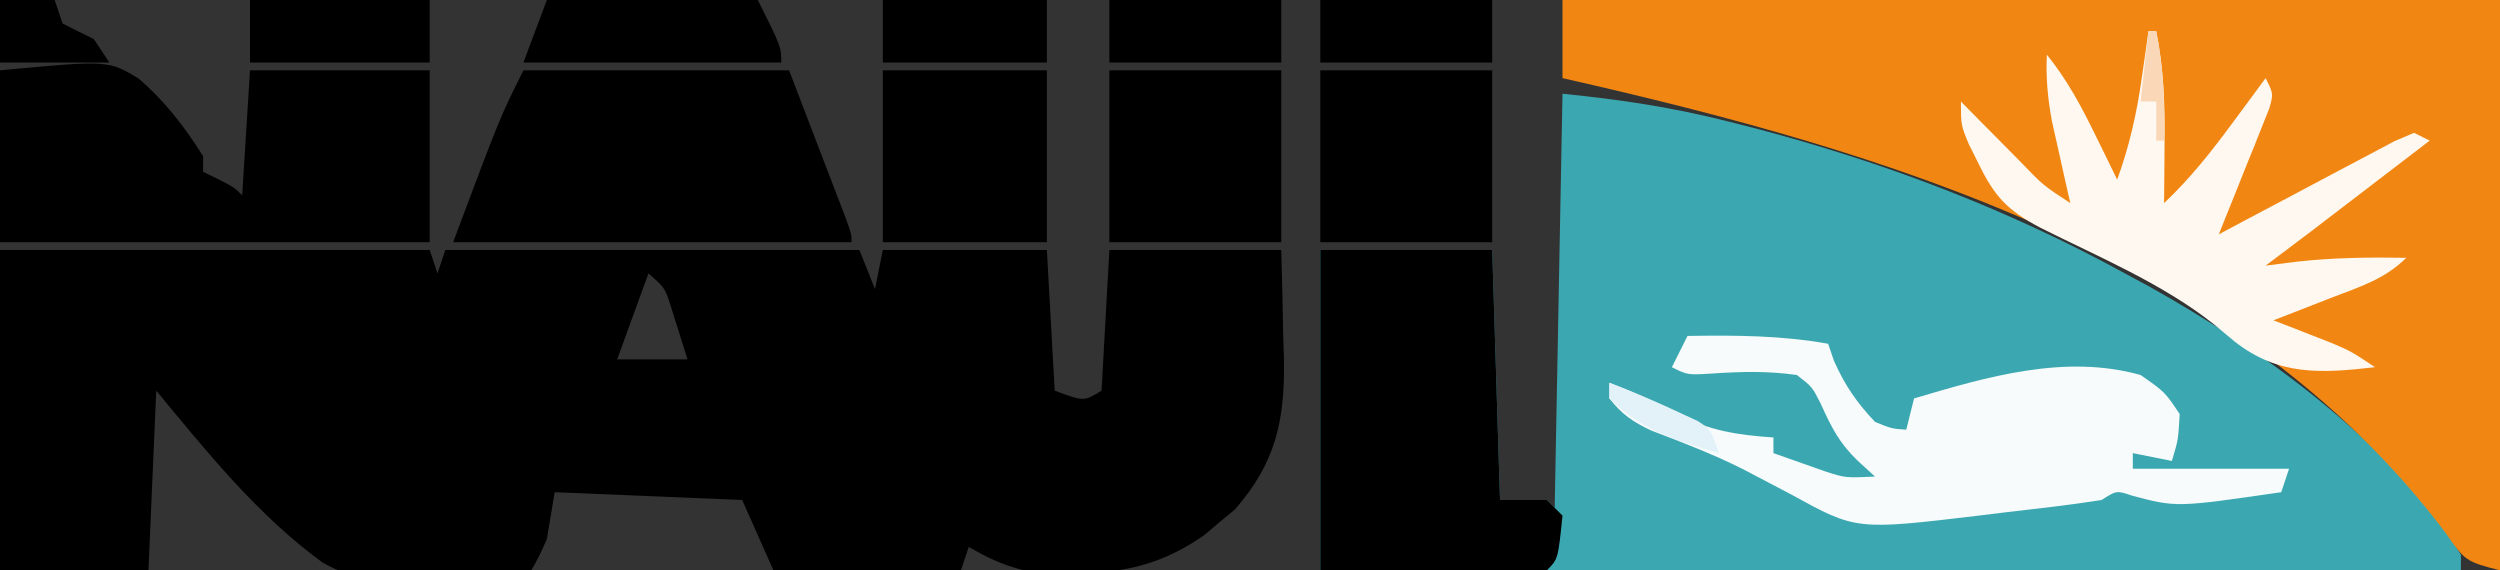 <?xml version="1.0" encoding="UTF-8"?>
<svg version="1.1" xmlns="http://www.w3.org/2000/svg" width="320" height="73">
<rect width="100%" height="100%" fill="#333333" stroke="none"/>
<path d="M0 0 C18.15 0 36.3 0 55 0 C55.495 1.485 55.495 1.485 56 3 C56.33 2.01 56.66 1.02 57 0 C74.49 0 91.98 0 110 0 C110.99 2.475 110.99 2.475 112 5 C112.33 3.35 112.66 1.7 113 0 C119.93 0 126.86 0 134 0 C134.33 5.94 134.66 11.88 135 18 C138.747 19.398 138.747 19.398 141 18 C141.33 12.06 141.66 6.12 142 0 C149.26 0 156.52 0 164 0 C164.109 3.667 164.188 7.332 164.25 11 C164.284 12.03 164.317 13.06 164.352 14.121 C164.451 21.933 163.261 27.27 158.07 33.207 C157.428 33.737 156.786 34.267 156.125 34.812 C155.488 35.355 154.851 35.898 154.195 36.457 C146.681 41.738 139.963 41.76 131 41 C128.284 40.271 126.438 39.427 124 38 C123.67 38.99 123.34 39.98 123 41 C115.08 41 107.16 41 99 41 C97.68 38.03 96.36 35.06 95 32 C87.08 31.67 79.16 31.34 71 31 C70.67 32.98 70.34 34.96 70 37 C68.938 39.375 68.938 39.375 68 41 C59.627 42.583 48.987 44.515 41.267 39.982 C33.026 34.002 26.435 25.797 20 18 C19.67 25.59 19.34 33.18 19 41 C12.73 41 6.46 41 0 41 C0 27.47 0 13.94 0 0 Z M83 3 C81.68 6.63 80.36 10.26 79 14 C81.97 14 84.94 14 88 14 C87.549 12.539 87.089 11.082 86.625 9.625 C86.37 8.813 86.115 8.001 85.852 7.164 C85.101 4.835 85.101 4.835 83 3 Z " fill="#000000" transform="translate(0,32)"/>
<path d="M0 0 C7.522 0.752 14.035 1.735 21.25 3.562 C22.287 3.825 23.324 4.087 24.393 4.358 C41.048 8.714 56.9 14.73 72 23 C73.065 23.575 74.13 24.15 75.227 24.742 C89.811 32.92 105.972 44.535 115 59 C115 59.66 115 60.32 115 61 C66.333 61 17.667 61 -31 61 C-31 47.47 -31 33.94 -31 20 C-23.74 20 -16.48 20 -9 20 C-8.67 30.56 -8.34 41.12 -8 52 C-6.02 52 -4.04 52 -2 52 C-1.505 52.495 -1.505 52.495 -1 53 C-0.67 35.51 -0.34 18.02 0 0 Z M-8 55 C-7 58 -7 58 -7 58 Z M-3 55 C-2 58 -2 58 -2 58 Z " fill="#3BA8B1" transform="translate(200,12)"/>
<path d="M0 0 C39.6 0 79.2 0 120 0 C120 24.09 120 48.18 120 73 C115.625 71.906 115.434 71.697 113.062 68.25 C86.422 32.785 41.313 19.359 0 10 C0 6.7 0 3.4 0 0 Z " fill="#F18712" transform="translate(200,0)"/>
<path d="M0 0 C13.855 -1.292 13.855 -1.292 17.739 1.047 C21.07 3.909 23.675 7.277 26 11 C26 11.66 26 12.32 26 13 C26.639 13.309 27.279 13.619 27.938 13.938 C30 15 30 15 31 16 C31.33 10.72 31.66 5.44 32 0 C39.59 0 47.18 0 55 0 C55 7.26 55 14.52 55 22 C36.85 22 18.7 22 0 22 C0 14.74 0 7.48 0 0 Z " fill="#000000" transform="translate(0,9)"/>
<path d="M0 0 C7.26 0 14.52 0 22 0 C22.33 10.56 22.66 21.12 23 32 C24.98 32 26.96 32 29 32 C29.66 32.66 30.32 33.32 31 34 C30.432 39.568 30.432 39.568 29 41 C26.854 41.088 24.706 41.107 22.559 41.098 C21.384 41.095 20.208 41.093 18.998 41.09 C17.493 41.081 15.988 41.072 14.438 41.062 C9.673 41.042 4.909 41.021 0 41 C0 27.47 0 13.94 0 0 Z M23 35 C24 38 24 38 24 38 Z M28 35 C29 38 29 38 29 38 Z " fill="#000000" transform="translate(169,32)"/>
<path d="M0 0 C11.22 0 22.44 0 34 0 C35.32 3.444 36.64 6.889 38 10.438 C38.418 11.525 38.835 12.612 39.266 13.732 C39.753 15.008 39.753 15.008 40.25 16.309 C40.585 17.183 40.92 18.058 41.266 18.959 C42 21 42 21 42 22 C25.17 22 8.34 22 -9 22 C-3 6 -3 6 0 0 Z " fill="#000000" transform="translate(67,9)"/>
<path d="M0 0 C6.111 -0.099 11.974 -0.071 18 1 C18.247 1.722 18.495 2.444 18.75 3.188 C20.139 6.312 21.654 8.516 24 11 C26.129 11.87 26.129 11.87 28 12 C28.33 10.68 28.66 9.36 29 8 C38.312 5.233 48.315 2.289 58 5 C61.125 7.188 61.125 7.188 63 10 C62.812 13.312 62.812 13.312 62 16 C60.35 15.67 58.7 15.34 57 15 C57 15.66 57 16.32 57 17 C63.6 17 70.2 17 77 17 C76.505 18.485 76.505 18.485 76 20 C62.576 21.953 62.576 21.953 56.859 20.43 C54.921 19.774 54.921 19.774 53 21 C48.956 21.652 44.88 22.084 40.812 22.562 C39.688 22.701 38.563 22.84 37.404 22.982 C21.588 24.87 21.588 24.87 13.312 20.312 C11.911 19.572 10.507 18.835 9.102 18.102 C8.412 17.741 7.723 17.38 7.013 17.009 C3.234 15.115 -0.7 13.613 -4.645 12.105 C-7.004 10.998 -8.391 10.037 -10 8 C-10 7.34 -10 6.68 -10 6 C-6.921 7.155 -4.071 8.498 -1.188 10.062 C2.9 12.157 6.439 12.674 11 13 C11 13.66 11 14.32 11 15 C12.414 15.508 13.831 16.006 15.25 16.5 C16.039 16.778 16.828 17.057 17.641 17.344 C20.234 18.179 20.234 18.179 24 18 C23.278 17.34 22.556 16.68 21.812 16 C19.449 13.747 18.388 11.648 17.062 8.688 C15.959 6.509 15.959 6.509 14 5 C10.26 4.469 6.848 4.56 3.082 4.816 C0 5 0 5 -2 4 C-1.34 2.68 -0.68 1.36 0 0 Z " fill="#F7FBFB" transform="translate(216,43)"/>
<path d="M0 0 C0.33 0 0.66 0 1 0 C1.973 4.857 2.12 9.45 2.062 14.375 C2.058 15.111 2.053 15.847 2.049 16.605 C2.037 18.404 2.019 20.202 2 22 C5.319 18.863 8.055 15.42 10.75 11.75 C11.367 10.919 11.367 10.919 11.996 10.07 C13 8.716 14.001 7.358 15 6 C16 8 16 8 15.471 9.879 C15.172 10.623 14.874 11.367 14.566 12.133 C14.247 12.938 13.928 13.744 13.6 14.574 C13.257 15.416 12.915 16.258 12.562 17.125 C12.224 17.974 11.886 18.824 11.537 19.699 C10.698 21.802 9.852 23.902 9 26 C9.747 25.601 10.494 25.202 11.263 24.791 C14.029 23.318 16.799 21.852 19.571 20.391 C20.772 19.756 21.971 19.119 23.168 18.479 C24.887 17.56 26.611 16.653 28.336 15.746 C29.891 14.921 29.891 14.921 31.478 14.08 C32.726 13.545 32.726 13.545 34 13 C34.66 13.33 35.32 13.66 36 14 C33.25 16.104 30.5 18.209 27.75 20.312 C26.973 20.907 26.195 21.502 25.395 22.115 C24.64 22.692 23.886 23.269 23.109 23.863 C22.418 24.392 21.727 24.921 21.015 25.466 C19.017 26.987 17.011 28.496 15 30 C16.949 29.753 16.949 29.753 18.938 29.5 C23.654 28.968 28.256 28.925 33 29 C30.247 31.753 26.943 32.749 23.375 34.125 C22.669 34.402 21.962 34.679 21.234 34.965 C19.491 35.648 17.746 36.325 16 37 C17.031 37.398 17.031 37.398 18.082 37.805 C18.983 38.158 19.884 38.511 20.812 38.875 C22.152 39.397 22.152 39.397 23.52 39.93 C26 41 26 41 29 43 C22.099 43.79 16.628 44.137 11 39.688 C10.134 38.967 9.268 38.246 8.375 37.504 C1.758 32.264 -6.4 28.886 -13.906 25.11 C-18.021 22.929 -19.667 21.194 -21.688 17.062 C-22.124 16.187 -22.561 15.312 -23.012 14.41 C-24 12 -24 12 -24 9 C-23.157 9.855 -22.314 10.709 -21.445 11.59 C-20.339 12.706 -19.232 13.822 -18.125 14.938 C-17.569 15.501 -17.014 16.065 -16.441 16.646 C-13.508 19.699 -13.508 19.699 -10 22 C-10.217 21.047 -10.433 20.095 -10.656 19.113 C-10.935 17.859 -11.213 16.605 -11.5 15.312 C-11.778 14.071 -12.057 12.83 -12.344 11.551 C-12.894 8.576 -13.138 6.006 -13 3 C-10.41 6.205 -8.621 9.554 -6.812 13.25 C-6.283 14.328 -5.753 15.405 -5.207 16.516 C-4.809 17.335 -4.41 18.155 -4 19 C-2.451 14.718 -1.518 10.629 -0.875 6.125 C-0.707 4.973 -0.54 3.82 -0.367 2.633 C-0.246 1.764 -0.125 0.895 0 0 Z " fill="#FEF8F1" transform="translate(275,4)"/>
<path d="M0 0 C7.26 0 14.52 0 22 0 C22 7.26 22 14.52 22 22 C14.74 22 7.48 22 0 22 C0 14.74 0 7.48 0 0 Z " fill="#000000" transform="translate(169,9)"/>
<path d="M0 0 C7.26 0 14.52 0 22 0 C22 7.26 22 14.52 22 22 C14.74 22 7.48 22 0 22 C0 14.74 0 7.48 0 0 Z " fill="#000000" transform="translate(142,9)"/>
<path d="M0 0 C6.93 0 13.86 0 21 0 C21 7.26 21 14.52 21 22 C14.07 22 7.14 22 0 22 C0 14.74 0 7.48 0 0 Z " fill="#000000" transform="translate(113,9)"/>
<path d="M0 0 C8.91 0 17.82 0 27 0 C30 6 30 6 30 8 C19.11 8 8.22 8 -3 8 C-2.01 5.36 -1.02 2.72 0 0 Z " fill="#000000" transform="translate(70,0)"/>
<path d="M0 0 C7.59 0 15.18 0 23 0 C23 2.64 23 5.28 23 8 C15.41 8 7.82 8 0 8 C0 5.36 0 2.72 0 0 Z " fill="#000000" transform="translate(32,0)"/>
<path d="M0 0 C7.26 0 14.52 0 22 0 C22 2.64 22 5.28 22 8 C14.74 8 7.48 8 0 8 C0 5.36 0 2.72 0 0 Z " fill="#000000" transform="translate(169,0)"/>
<path d="M0 0 C7.26 0 14.52 0 22 0 C22 2.64 22 5.28 22 8 C14.74 8 7.48 8 0 8 C0 5.36 0 2.72 0 0 Z " fill="#000000" transform="translate(142,0)"/>
<path d="M0 0 C6.93 0 13.86 0 21 0 C21 2.64 21 5.28 21 8 C14.07 8 7.14 8 0 8 C0 5.36 0 2.72 0 0 Z " fill="#000000" transform="translate(113,0)"/>
<path d="M0 0 C2.31 0 4.62 0 7 0 C7.33 0.99 7.66 1.98 8 3 C9.325 3.684 10.659 4.35 12 5 C12.99 6.485 12.99 6.485 14 8 C9.38 8 4.76 8 0 8 C0 5.36 0 2.72 0 0 Z " fill="#000000" transform="translate(0,0)"/>
<path d="M0 0 C3.146 1.18 6.21 2.51 9.25 3.938 C9.936 4.256 10.622 4.574 11.328 4.902 C13 6 13 6 14 9 C8.618 7.452 4.063 6.063 0 2 C0 1.34 0 0.68 0 0 Z " fill="#E2F2F8" transform="translate(206,49)"/>
<path d="M0 0 C0.33 0 0.66 0 1 0 C1.953 4.763 2.083 9.167 2 14 C1.67 14 1.34 14 1 14 C1 12.35 1 10.7 1 9 C0.34 9 -0.32 9 -1 9 C-0.67 6.03 -0.34 3.06 0 0 Z " fill="#FAD8B7" transform="translate(275,4)"/>
</svg>

